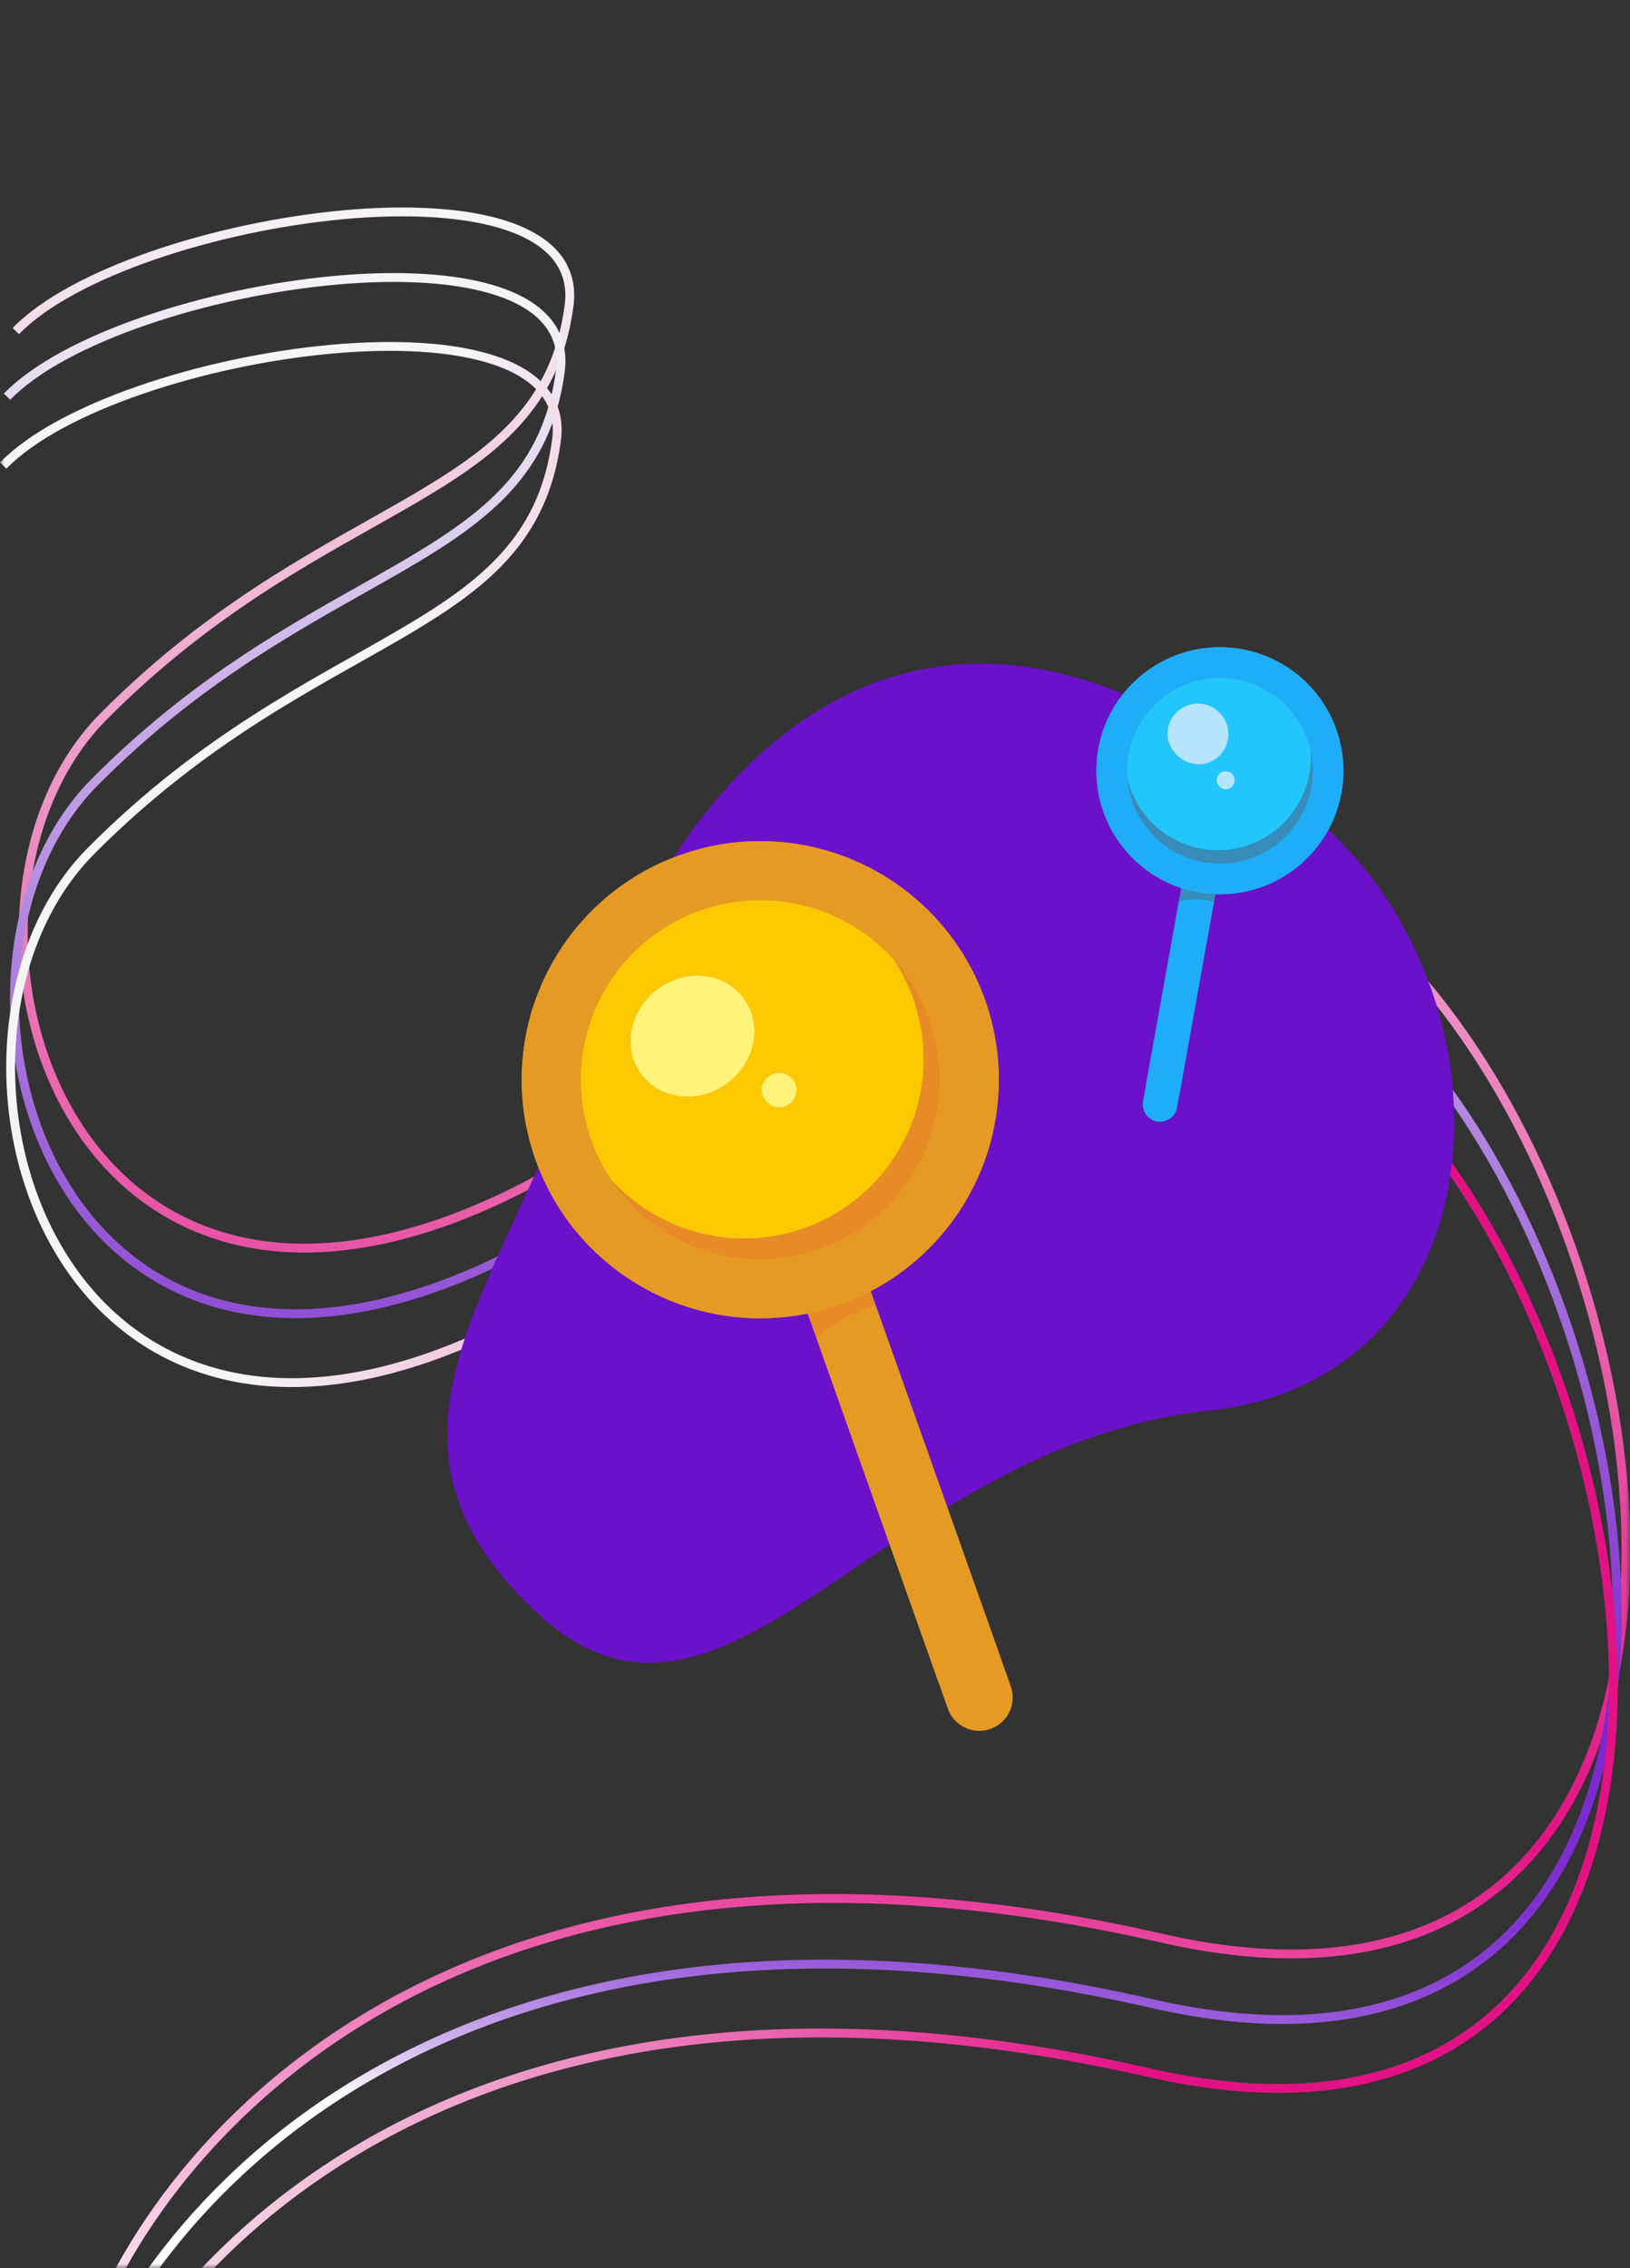 <?xml version="1.0" encoding="UTF-8"?> <svg xmlns="http://www.w3.org/2000/svg" xmlns:xlink="http://www.w3.org/1999/xlink" width="184" height="256" viewBox="0 0 184 256"><rect x="0" y="0" width="184" height="256" fill="#333333" stroke="none"/><defs><style>.cls-1{fill:#f4f5f8;}.cls-2{mask:url(#mask);}.cls-3,.cls-4,.cls-5{fill:none;}.cls-3{stroke:url(#linear-gradient);}.cls-4{stroke:url(#linear-gradient-2);}.cls-5{stroke:url(#linear-gradient-3);}.cls-6{fill:#6b11c9;}.cls-7{fill:#e69a24;}.cls-8{fill:#e68b25;}.cls-9{fill:#fcc901;}.cls-10{fill:#8f89c1;}.cls-11{fill:#fff378;}.cls-12{fill:#1fadf7;}.cls-13{fill:#388cb9;}.cls-14{fill:#22c6fa;}.cls-15{fill:#b6e4fa;}</style><mask id="mask" x="0" y="0" width="184.047" height="282.066" maskUnits="userSpaceOnUse"><g id="mask0_45_1705" data-name="mask0 45 1705"><rect class="cls-1" width="184" height="256"></rect></g></mask><linearGradient id="linear-gradient" x1="70.663" y1="-18.997" x2="103.004" y2="224.833" gradientTransform="matrix(1, 0, 0, -1, 0, 256)" gradientUnits="userSpaceOnUse"><stop offset="0" stop-color="#fff"></stop><stop offset="0.327" stop-color="#e21284"></stop><stop offset="1" stop-color="#f5f5f5"></stop></linearGradient><linearGradient id="linear-gradient-2" x1="75.045" y1="14.099" x2="102.025" y2="217.51" gradientTransform="matrix(1, 0, 0, -1, 0, 256)" gradientUnits="userSpaceOnUse"><stop offset="0" stop-color="#fff"></stop><stop offset="0.013" stop-color="#eee3f9"></stop><stop offset="0.036" stop-color="#d3b8ef"></stop><stop offset="0.061" stop-color="#bb91e6"></stop><stop offset="0.087" stop-color="#a771de"></stop><stop offset="0.115" stop-color="#9657d8"></stop><stop offset="0.146" stop-color="#8a42d4"></stop><stop offset="0.181" stop-color="#8134d1"></stop><stop offset="0.224" stop-color="#7c2ccf"></stop><stop offset="0.294" stop-color="#7a29ce"></stop><stop offset="1" stop-color="#f5f5f5"></stop></linearGradient><linearGradient id="linear-gradient-3" x1="139.516" y1="72.032" x2="26.958" y2="96.032" gradientTransform="matrix(1, 0, 0, -1, 0, 256)" gradientUnits="userSpaceOnUse"><stop offset="0" stop-color="#e21284"></stop><stop offset="1" stop-color="#f5f5f5"></stop></linearGradient></defs><title>Artboard 1 copy 4</title><g id="Layer_2" data-name="Layer 2"><g class="cls-2"><path class="cls-3" d="M9.026,266.74c7.156-23.659,41.59-66.382,122.079-47.992C231.715,241.736,170.064,34.075,92.32,109.041s-106.025-2.613-80.637-28.173,49.57-23.86,52.556-46.365c2.389-18.01-49.66-10.303-62.455,2.865"></path><path class="cls-4" d="M8.037,274.143c7.156-23.66,41.59-66.382,122.078-47.992C230.726,249.138,169.074,41.477,91.33,116.443s-106.025-2.612-80.637-28.173,49.57-23.86,52.556-46.365C65.638,23.895,13.59,31.601.794,44.77"></path><path class="cls-5" d="M7.608,281.921c7.156-23.66,41.59-66.382,122.078-47.992,100.611,22.987,38.959-184.674-38.785-109.708s-106.025-2.612-80.637-28.173,49.57-23.86,52.556-46.365c2.389-18.01-49.66-10.303-62.455,2.865"></path><path class="cls-6" d="M149.045,92.834c-46.697-41.1-74.048-2.017-81.889,22.664-9.21,28.994-28.346,45.845-6.81,66.288s38.793-18.569,76.139-22.58C169.543,155.655,172.017,113.053,149.045,92.834Z"></path></g></g><g id="Layer_1" data-name="Layer 1"><path class="cls-7" d="M88.419,95.068l-.191-.017q-.513-.046-1.028-.073l-.288-.013q-.475-.02-.952-.022c-.108-.001-.215-.002-.323-.002-.32.003-.64.012-.962.026l-.295.011c-.415.023-.831.053-1.247.096l-.014,0q-1.019.103-2.04.288l-.1.018q-.487.089-.974.198l-.114.026q-.448.102-.896.219l-.112.03q-.464.124-.926.267L77.76,96.18c-.312.098-.624.2-.935.31a27.168,27.168,0,0,0-3.311,1.427q-.529.272-1.04.563-.878.499-1.707,1.058-.276.187-.547.379-.541.385-1.06.793-.778.613-1.504,1.277t-1.398,1.376q-.224.237-.442.479a27.039,27.039,0,0,0-3.077,4.167q-.166.277-.326.558-.319.561-.611,1.138c-.097.192-.192.385-.285.58a26.876,26.876,0,0,0-2.57,13.29q.042.663.118,1.327.038.332.084.664.093.665.22,1.329a27.097,27.097,0,0,0,1.078,3.968c.097.272.198.54.303.808l.09.226q.127.316.26.627l.078.18q.171.389.352.771l.073.149q.153.317.314.627l.103.198c.126.238.254.476.386.709l.017.031c.141.249.287.494.435.737l.098.157q.188.304.385.602l.083.126q.241.361.491.714l.019.026q.241.336.491.662l.086.113q.534.692,1.109,1.344l.035.039q.284.321.576.63l.026.027c.237.25.48.494.726.735l.195.187q.293.28.594.552l.181.163q.789.698,1.628,1.332l.129.096q.375.28.759.546l.116.081q.897.615,1.839,1.155l.043.024q.461.263.931.508l.042.022a26.86,26.86,0,0,0,17.743,2.485l.98,2.763L105.85,189.609l.336.948.812,2.289a3.767,3.767,0,0,0,7.101-2.518l-.812-2.289-.336-.948-14.103-39.769-.563-1.589a26.924,26.924,0,0,0-9.866-50.665Z"></path><path class="cls-7" d="M92.163,151.014,105.85,189.609l7.101-2.518-14.103-39.769A16.977,16.977,0,0,0,92.163,151.014Z"></path><path class="cls-8" d="M91.183,148.251l.98,2.763a16.977,16.977,0,0,1,6.685-3.693l-.563-1.589a27.058,27.058,0,0,1-7.101,2.518Z"></path><path class="cls-9" d="M90.772,138.628a20.28,20.28,0,0,0,10.078-30.37,20.154,20.154,0,0,1,2.346,3.159,20.27,20.27,0,1,0-33.928,22.14c-.099-.141-.2-.28-.296-.424A20.275,20.275,0,0,0,90.772,138.628ZM89.417,121.733a1.952,1.952,0,1,1-2.629-.254A1.87,1.87,0,0,1,89.417,121.733ZM74.184,111.677c3.173-2.396,7.529-1.976,9.728.937s1.41,7.217-1.764,9.613-7.529,1.976-9.729-.937S71.011,114.072,74.184,111.677Z"></path><path class="cls-8" d="M104.556,114.124c-.074-.181-.156-.356-.235-.533-.06-.134-.115-.27-.177-.401-.112-.237-.231-.467-.351-.697l-.104-.206c-.143-.268-.294-.53-.448-.79l-.045-.08a20.154,20.154,0,0,0-2.346-3.159A20.272,20.272,0,0,1,68.971,133.132c.096.144.197.283.296.424.078.111.155.221.235.331.101.137.205.271.308.404.084.108.168.216.253.322.105.13.213.26.323.388.088.104.178.207.268.309.111.125.222.249.337.372.093.099.188.197.283.295.116.119.231.239.349.356.097.094.197.186.296.279q.332.312.675.607c.106.091.211.185.319.273.123.103.25.2.375.299.112.088.223.176.336.261.127.095.255.188.384.28.117.083.234.166.352.247q.193.133.39.261c.123.081.248.158.373.236.129.081.259.161.39.239.136.08.275.156.413.234.123.068.245.139.369.206q.374.2.756.383l.358.163c.154.071.309.142.466.209.129.055.259.106.389.159.151.061.302.121.455.178.131.05.263.097.396.144q.234.082.471.159c.129.042.259.084.388.123.17.051.341.099.513.146.119.033.238.068.358.098.24.061.481.117.723.169l.29.06q.368.074.741.136c.113.018.226.033.34.049.189.027.378.054.568.076.124.014.248.026.372.038q.275.027.551.046c.125.008.25.017.375.022.191.01.382.016.573.021.117.002.234.005.351.006.224.001.449-.003.674-.01l.25-.005q.461-.019.922-.06l.243-.026c.23-.023.46-.048.69-.079.113-.015.226-.033.338-.051.2-.031.4-.062.6-.1.12-.021.24-.045.36-.069q.295-.059.589-.128c.117-.027.235-.054.351-.083.21-.053.421-.111.631-.171.1-.029.2-.055.3-.085.309-.094.617-.193.924-.302a20.269,20.269,0,0,0,12.329-25.878Q104.753,114.6,104.556,114.124Z"></path><path class="cls-10" d="M60.751,131.671c-.104-.267-.206-.536-.303-.808C60.545,131.136,60.647,131.404,60.751,131.671Z"></path><path class="cls-7" d="M111.198,112.867A26.931,26.931,0,0,0,83.132,95.073a26.815,26.815,0,0,1,10.268.962,26.92,26.92,0,0,0-11.459,52.472,27.037,27.037,0,0,1-15.685-8.142,26.949,26.949,0,0,0,24.927,7.886,27.058,27.058,0,0,0,7.101-2.518A26.928,26.928,0,0,0,111.198,112.867Zm-18.6,28.102c-.307.109-.615.208-.924.302-.1.03-.2.056-.3.085-.21.06-.42.118-.631.171-.117.029-.234.056-.351.083q-.294.069-.589.128c-.119.025-.239.048-.36.069-.199.037-.4.069-.6.1-.113.018-.226.035-.338.051-.23.031-.46.056-.69.079l-.243.026q-.462.04-.922.06l-.25.005c-.225.007-.45.011-.674.01-.118-.001-.234-.004-.351-.006-.191-.005-.382-.011-.573-.021-.125-.006-.25-.014-.375-.022q-.276-.02-.551-.046c-.124-.012-.248-.024-.372-.038-.19-.022-.38-.049-.568-.076-.114-.017-.228-.031-.34-.049q-.372-.061-.741-.136l-.29-.06c-.241-.052-.483-.107-.723-.169-.12-.03-.239-.065-.358-.098-.172-.047-.343-.094-.513-.146-.13-.039-.259-.082-.388-.123q-.237-.077-.471-.159c-.132-.047-.264-.094-.396-.144-.152-.057-.304-.117-.455-.178-.13-.052-.26-.104-.389-.159-.156-.067-.311-.138-.466-.209l-.358-.163q-.382-.183-.756-.383c-.124-.067-.246-.138-.369-.206-.138-.077-.277-.154-.413-.234-.131-.078-.26-.158-.39-.239-.125-.078-.25-.155-.373-.236q-.197-.128-.39-.261c-.118-.081-.235-.164-.352-.247-.129-.092-.257-.185-.384-.28-.113-.085-.224-.173-.336-.261-.126-.099-.252-.196-.375-.299-.108-.088-.213-.182-.319-.273q-.344-.296-.675-.607c-.099-.092-.199-.184-.296-.279-.119-.117-.233-.237-.349-.356-.095-.097-.19-.195-.283-.295-.115-.123-.226-.247-.337-.372-.09-.102-.18-.205-.268-.309-.109-.128-.217-.257-.323-.388-.086-.106-.169-.214-.253-.322-.103-.133-.208-.268-.308-.404-.08-.109-.157-.22-.235-.331a20.27,20.27,0,1,1,33.928-22.14l.045.08c.154.26.305.522.448.79l.104.206c.119.229.239.46.351.697.062.131.118.267.177.401.079.177.161.352.235.533q.197.476.371.967A20.269,20.269,0,0,1,92.598,140.968Z"></path><path class="cls-10" d="M61.531,133.476q-.182-.382-.352-.771Q61.349,133.094,61.531,133.476Z"></path><path class="cls-10" d="M61.101,132.524q-.134-.311-.26-.627Q60.968,132.213,61.101,132.524Z"></path><path class="cls-10" d="M61.917,134.251q-.16-.31-.314-.627Q61.757,133.941,61.917,134.251Z"></path><path class="cls-10" d="M64.425,138.212q-.25-.326-.491-.662Q64.175,137.887,64.425,138.212Z"></path><path class="cls-10" d="M63.341,136.685q-.196-.298-.385-.602Q63.145,136.387,63.341,136.685Z"></path><path class="cls-10" d="M62.859,135.926c-.148-.243-.294-.488-.435-.737C62.565,135.438,62.711,135.684,62.859,135.926Z"></path><path class="cls-10" d="M65.62,139.669q-.574-.652-1.109-1.344Q65.045,139.016,65.62,139.669Z"></path><path class="cls-10" d="M66.231,140.338q-.293-.31-.576-.63C65.844,139.922,66.036,140.131,66.231,140.338Z"></path><path class="cls-10" d="M63.915,137.525q-.251-.352-.491-.714Q63.665,137.173,63.915,137.525Z"></path><path class="cls-10" d="M62.407,135.158c-.132-.233-.26-.47-.386-.709C62.146,134.688,62.275,134.925,62.407,135.158Z"></path><path class="cls-7" d="M81.942,148.507A26.921,26.921,0,0,1,93.4,96.035a26.815,26.815,0,0,0-10.268-.962l-.014,0q-1.019.103-2.04.288l-.1.018q-.487.089-.974.198l-.114.026q-.448.102-.896.219l-.112.03q-.464.124-.926.267L77.76,96.18c-.312.098-.624.2-.935.31a27.086,27.086,0,0,0-4.351,1.989q-.878.499-1.707,1.058-.276.187-.547.379-.541.385-1.06.793-.778.613-1.504,1.277t-1.398,1.376q-.224.237-.442.479a27.039,27.039,0,0,0-3.077,4.167q-.166.277-.326.558-.319.561-.611,1.138c-.097.192-.192.385-.285.58a26.876,26.876,0,0,0-2.57,13.29q.042.663.118,1.327.038.332.084.664.093.665.22,1.329a27.097,27.097,0,0,0,1.078,3.968c.097.272.198.54.303.808l.09.226q.127.316.26.627l.078.18q.171.389.352.771l.073.149q.153.317.314.627l.103.198c.126.238.254.476.386.709l.017.031c.141.249.287.494.435.737l.098.157q.188.304.385.602l.083.126q.241.361.491.714l.019.026q.241.336.491.662l.086.113q.534.692,1.109,1.344l.035.039q.284.321.576.63l.026.027A27.037,27.037,0,0,0,81.942,148.507Z"></path><path class="cls-11" d="M82.149,122.226c3.174-2.395,3.963-6.699,1.764-9.613s-6.555-3.333-9.728-.937-3.963,6.7-1.764,9.613S78.975,124.623,82.149,122.226Z"></path><path class="cls-11" d="M86.312,124.077a1.952,1.952,0,1,0,.476-2.598A1.871,1.871,0,0,0,86.312,124.077Z"></path><path class="cls-12" d="M145.746,75.603l-.081-.057q-.219-.152-.444-.296l-.126-.08q-.209-.131-.422-.254c-.048-.028-.097-.056-.145-.084-.145-.081-.291-.159-.439-.235l-.136-.071c-.193-.096-.387-.189-.586-.277l-.006-.003q-.485-.215-.991-.394l-.049-.018q-.242-.085-.489-.161l-.058-.018q-.228-.069-.459-.131l-.058-.015q-.24-.063-.485-.117l-.105-.023c-.166-.036-.332-.07-.5-.1a14.052,14.052,0,0,0-1.855-.207q-.307-.013-.612-.014c-.349,0-.695.013-1.039.038q-.172.013-.343.03-.342.034-.68.085-.507.076-1.004.189t-.982.26q-.161.049-.321.102a13.995,13.995,0,0,0-2.453,1.085q-.146.082-.29.168-.287.171-.567.355c-.093.061-.185.124-.277.188a13.918,13.918,0,0,0-4.565,5.318q-.151.309-.287.627-.068.159-.132.32-.129.323-.242.654a14.035,14.035,0,0,0-.533,2.061c-.026.147-.049.294-.071.441l-.018.124q-.024.174-.044.349l-.011.101q-.023.219-.039.437l-.005.086q-.012.182-.02.362l-.004.116c-.004.14-.008.279-.008.418l0,.018c0,.148.002.296.007.443l.004.096q.007.185.019.369l.005.078c.01.149.023.299.038.447l.002.016q.022.213.051.423l.01.073q.063.448.154.889l.006.027c.03.145.063.288.097.431l.005.019c.042.173.089.345.138.517l.039.134c.04.134.082.268.126.401l.04.12q.176.517.391,1.017l.033.076q.097.222.201.44l.032.066q.246.507.531.991l.013.022q.14.236.289.467l.013.021a13.908,13.908,0,0,0,7.343,5.669l-.268,1.494-3.744,20.869-.092.513-.222,1.238a1.951,1.951,0,0,0,3.84.689l.222-1.238.092-.513,3.858-21.504.154-.859a13.94,13.94,0,0,0,8.559-25.318Z"></path><path class="cls-12" d="M133.079,101.726l-3.744,20.869,3.84.689,3.858-21.504A8.791,8.791,0,0,0,133.079,101.726Z"></path><path class="cls-13" d="M133.347,100.231l-.268,1.494a8.791,8.791,0,0,1,3.954.054l.154-.859a14.007,14.007,0,0,1-3.84-.689Z"></path><path class="cls-14" d="M135.63,95.798a10.5,10.5,0,0,0,12.323-11.074,10.436,10.436,0,0,1,.245,2.023,10.495,10.495,0,1,0-20.939,1.254c-.009-.089-.018-.177-.025-.267A10.498,10.498,0,0,0,135.63,95.798Zm3.724-7.946a1.011,1.011,0,1,1-1.117-.788A.969.969,0,0,1,139.355,87.852Zm-4.271-8.43a3.435,3.435,0,1,1-3.259,3.871A3.584,3.584,0,0,1,135.083,79.421Z"></path><path class="cls-13" d="M148.115,88.312c.013-.1.021-.2.031-.3.007-.076.017-.151.023-.226.01-.135.016-.269.021-.403l.006-.119c.004-.157.004-.314.001-.47l0-.048a10.436,10.436,0,0,0-.245-2.023,10.496,10.496,0,0,1-20.718,3.01c.006.089.016.178.025.267.007.07.013.139.021.209.01.087.023.174.035.261.01.07.02.14.031.21q.021.129.046.257.02.104.042.208c.018.085.036.169.056.254.016.068.034.137.052.205.022.083.043.167.066.25.019.067.041.134.061.201q.069.225.148.446c.024.068.048.137.073.205.029.078.061.154.092.231.028.068.055.136.084.204.033.075.067.15.101.224.031.067.063.134.095.201q.053.109.108.217c.035.068.071.135.107.202.037.069.075.139.114.207.041.071.083.141.126.211.038.062.074.125.113.187q.117.186.242.366l.119.165c.051.071.103.143.156.213.044.058.089.114.134.171.052.066.105.132.159.197.046.056.093.111.141.166q.084.097.171.192c.047.052.095.104.143.155.063.067.128.132.193.197.045.045.09.091.136.136q.138.134.282.261l.115.102q.147.128.298.251c.046.037.093.073.14.11.078.061.156.121.236.18.052.038.105.075.158.113q.117.083.236.162c.054.036.108.071.163.106.083.053.168.105.252.156.052.031.104.062.156.093.1.058.203.114.306.169l.114.062q.212.11.43.21l.116.051c.109.049.219.097.331.141.054.022.11.043.165.064.098.037.196.074.295.109.06.021.12.041.18.061q.148.049.298.093c.06.018.119.036.179.053.108.03.218.058.328.085.052.013.104.026.157.039.163.037.327.071.493.101a10.494,10.494,0,0,0,12.183-8.476Q148.082,88.577,148.115,88.312Z"></path><path class="cls-10" d="M123.913,84.968c.022-.147.045-.294.071-.441C123.957,84.675,123.934,84.821,123.913,84.968Z"></path><path class="cls-12" d="M151.425,89.451a13.944,13.944,0,0,0-8.059-15.202,13.884,13.884,0,0,1,4.372,3.066A13.938,13.938,0,0,0,129.125,97.976a13.999,13.999,0,0,1-4.966-7.685,13.953,13.953,0,0,0,9.188,9.941,14.007,14.007,0,0,0,3.84.689A13.943,13.943,0,0,0,151.425,89.451Zm-15.574,7.868c-.166-.03-.33-.064-.493-.101-.053-.012-.105-.026-.157-.039-.11-.027-.219-.055-.328-.085-.06-.017-.12-.035-.179-.053q-.15-.044-.298-.093c-.06-.02-.12-.04-.18-.061-.099-.035-.197-.071-.295-.109-.055-.021-.111-.042-.165-.064-.112-.045-.221-.093-.331-.141l-.116-.051q-.218-.101-.43-.21l-.114-.062c-.103-.055-.205-.111-.306-.169-.053-.03-.104-.062-.156-.093-.085-.051-.169-.103-.252-.156-.055-.035-.109-.07-.163-.106q-.119-.08-.236-.162c-.053-.037-.106-.074-.158-.113-.08-.059-.158-.119-.236-.18-.047-.037-.094-.072-.14-.11q-.152-.123-.298-.251l-.115-.102q-.143-.128-.282-.261c-.046-.044-.091-.091-.136-.136-.065-.065-.13-.13-.193-.197-.048-.051-.096-.103-.143-.155q-.087-.095-.171-.192c-.048-.055-.095-.11-.141-.166-.054-.065-.107-.131-.159-.197-.045-.057-.09-.113-.134-.171-.053-.07-.105-.142-.156-.213l-.119-.165q-.125-.18-.242-.366c-.039-.062-.075-.125-.113-.187-.042-.07-.085-.14-.126-.211-.039-.069-.076-.138-.114-.207-.036-.067-.072-.134-.107-.202q-.056-.108-.108-.217c-.032-.067-.064-.134-.095-.201-.034-.074-.068-.149-.101-.224-.029-.067-.056-.136-.084-.204-.031-.077-.063-.153-.092-.231-.026-.067-.049-.136-.073-.205q-.079-.221-.148-.446c-.021-.067-.042-.134-.061-.201-.023-.083-.044-.167-.066-.25-.018-.068-.035-.137-.052-.205-.02-.085-.038-.169-.056-.254q-.022-.104-.042-.208-.025-.128-.046-.257c-.011-.07-.021-.14-.031-.21-.012-.086-.025-.174-.035-.261-.008-.07-.014-.139-.021-.209a10.495,10.495,0,1,1,20.939-1.254l0,.048c.003.156.003.313-.001.47l-.006.119c-.005.134-.011.268-.021.403-.006.075-.016.15-.023.226-.01.1-.018.2-.031.3q-.034.264-.081.53A10.494,10.494,0,0,1,135.851,97.319Z"></path><path class="cls-10" d="M123.801,85.98q.016-.218.039-.437Q123.817,85.761,123.801,85.98Z"></path><path class="cls-10" d="M123.851,85.442q.02-.174.044-.349Q123.871,85.267,123.851,85.442Z"></path><path class="cls-10" d="M123.775,86.428q.007-.181.02-.362Q123.783,86.247,123.775,86.428Z"></path><path class="cls-10" d="M123.887,88.853q-.029-.211-.051-.423Q123.858,88.642,123.887,88.853Z"></path><path class="cls-10" d="M123.792,87.888q-.012-.184-.019-.369Q123.78,87.704,123.792,87.888Z"></path><path class="cls-10" d="M123.769,87.423c-.004-.147-.007-.295-.007-.443C123.762,87.128,123.765,87.276,123.769,87.423Z"></path><path class="cls-10" d="M124.051,89.814q-.091-.441-.154-.889Q123.96,89.373,124.051,89.814Z"></path><path class="cls-10" d="M124.154,90.272c-.035-.143-.067-.286-.097-.431C124.087,89.985,124.12,90.129,124.154,90.272Z"></path><path class="cls-10" d="M123.834,88.413c-.015-.148-.028-.298-.038-.447C123.807,88.115,123.819,88.264,123.834,88.413Z"></path><path class="cls-10" d="M123.763,86.961c0-.139.004-.278.008-.418C123.766,86.683,123.763,86.823,123.763,86.961Z"></path><path class="cls-12" d="M129.125,97.976a13.939,13.939,0,0,1,18.613-20.66,13.884,13.884,0,0,0-4.372-3.066l-.006-.003q-.485-.215-.991-.394l-.049-.018q-.242-.085-.489-.161l-.058-.018q-.228-.069-.459-.131l-.058-.015q-.24-.063-.485-.117l-.105-.023c-.166-.036-.332-.07-.5-.1a14.023,14.023,0,0,0-2.467-.221c-.349,0-.695.013-1.039.038q-.172.013-.343.03-.342.034-.68.085-.507.076-1.004.189t-.982.26q-.161.049-.321.102a13.995,13.995,0,0,0-2.453,1.085q-.146.082-.29.168-.287.171-.567.355c-.093.061-.185.124-.277.188a13.918,13.918,0,0,0-4.565,5.318q-.151.309-.287.627-.068.159-.132.32-.129.323-.242.654a14.035,14.035,0,0,0-.533,2.061c-.026.147-.049.294-.071.441l-.018.124q-.024.174-.044.349l-.011.101q-.023.219-.039.437l-.005.086q-.012.182-.02.362l-.004.116c-.004.14-.008.279-.008.418l0,.018c0,.148.002.296.007.443l.004.096q.007.185.019.369l.005.078c.01.149.023.299.038.447l.002.016q.022.213.051.423l.01.073q.063.448.154.889l.006.027c.03.145.063.288.097.431l.005.019A13.999,13.999,0,0,0,129.125,97.976Z"></path><path class="cls-15" d="M135.959,86.209a3.435,3.435,0,1,0-4.135-2.917A3.584,3.584,0,0,0,135.959,86.209Z"></path><path class="cls-15" d="M137.357,88.109a1.011,1.011,0,1,0,.881-1.046A.969.969,0,0,0,137.357,88.109Z"></path></g></svg> 